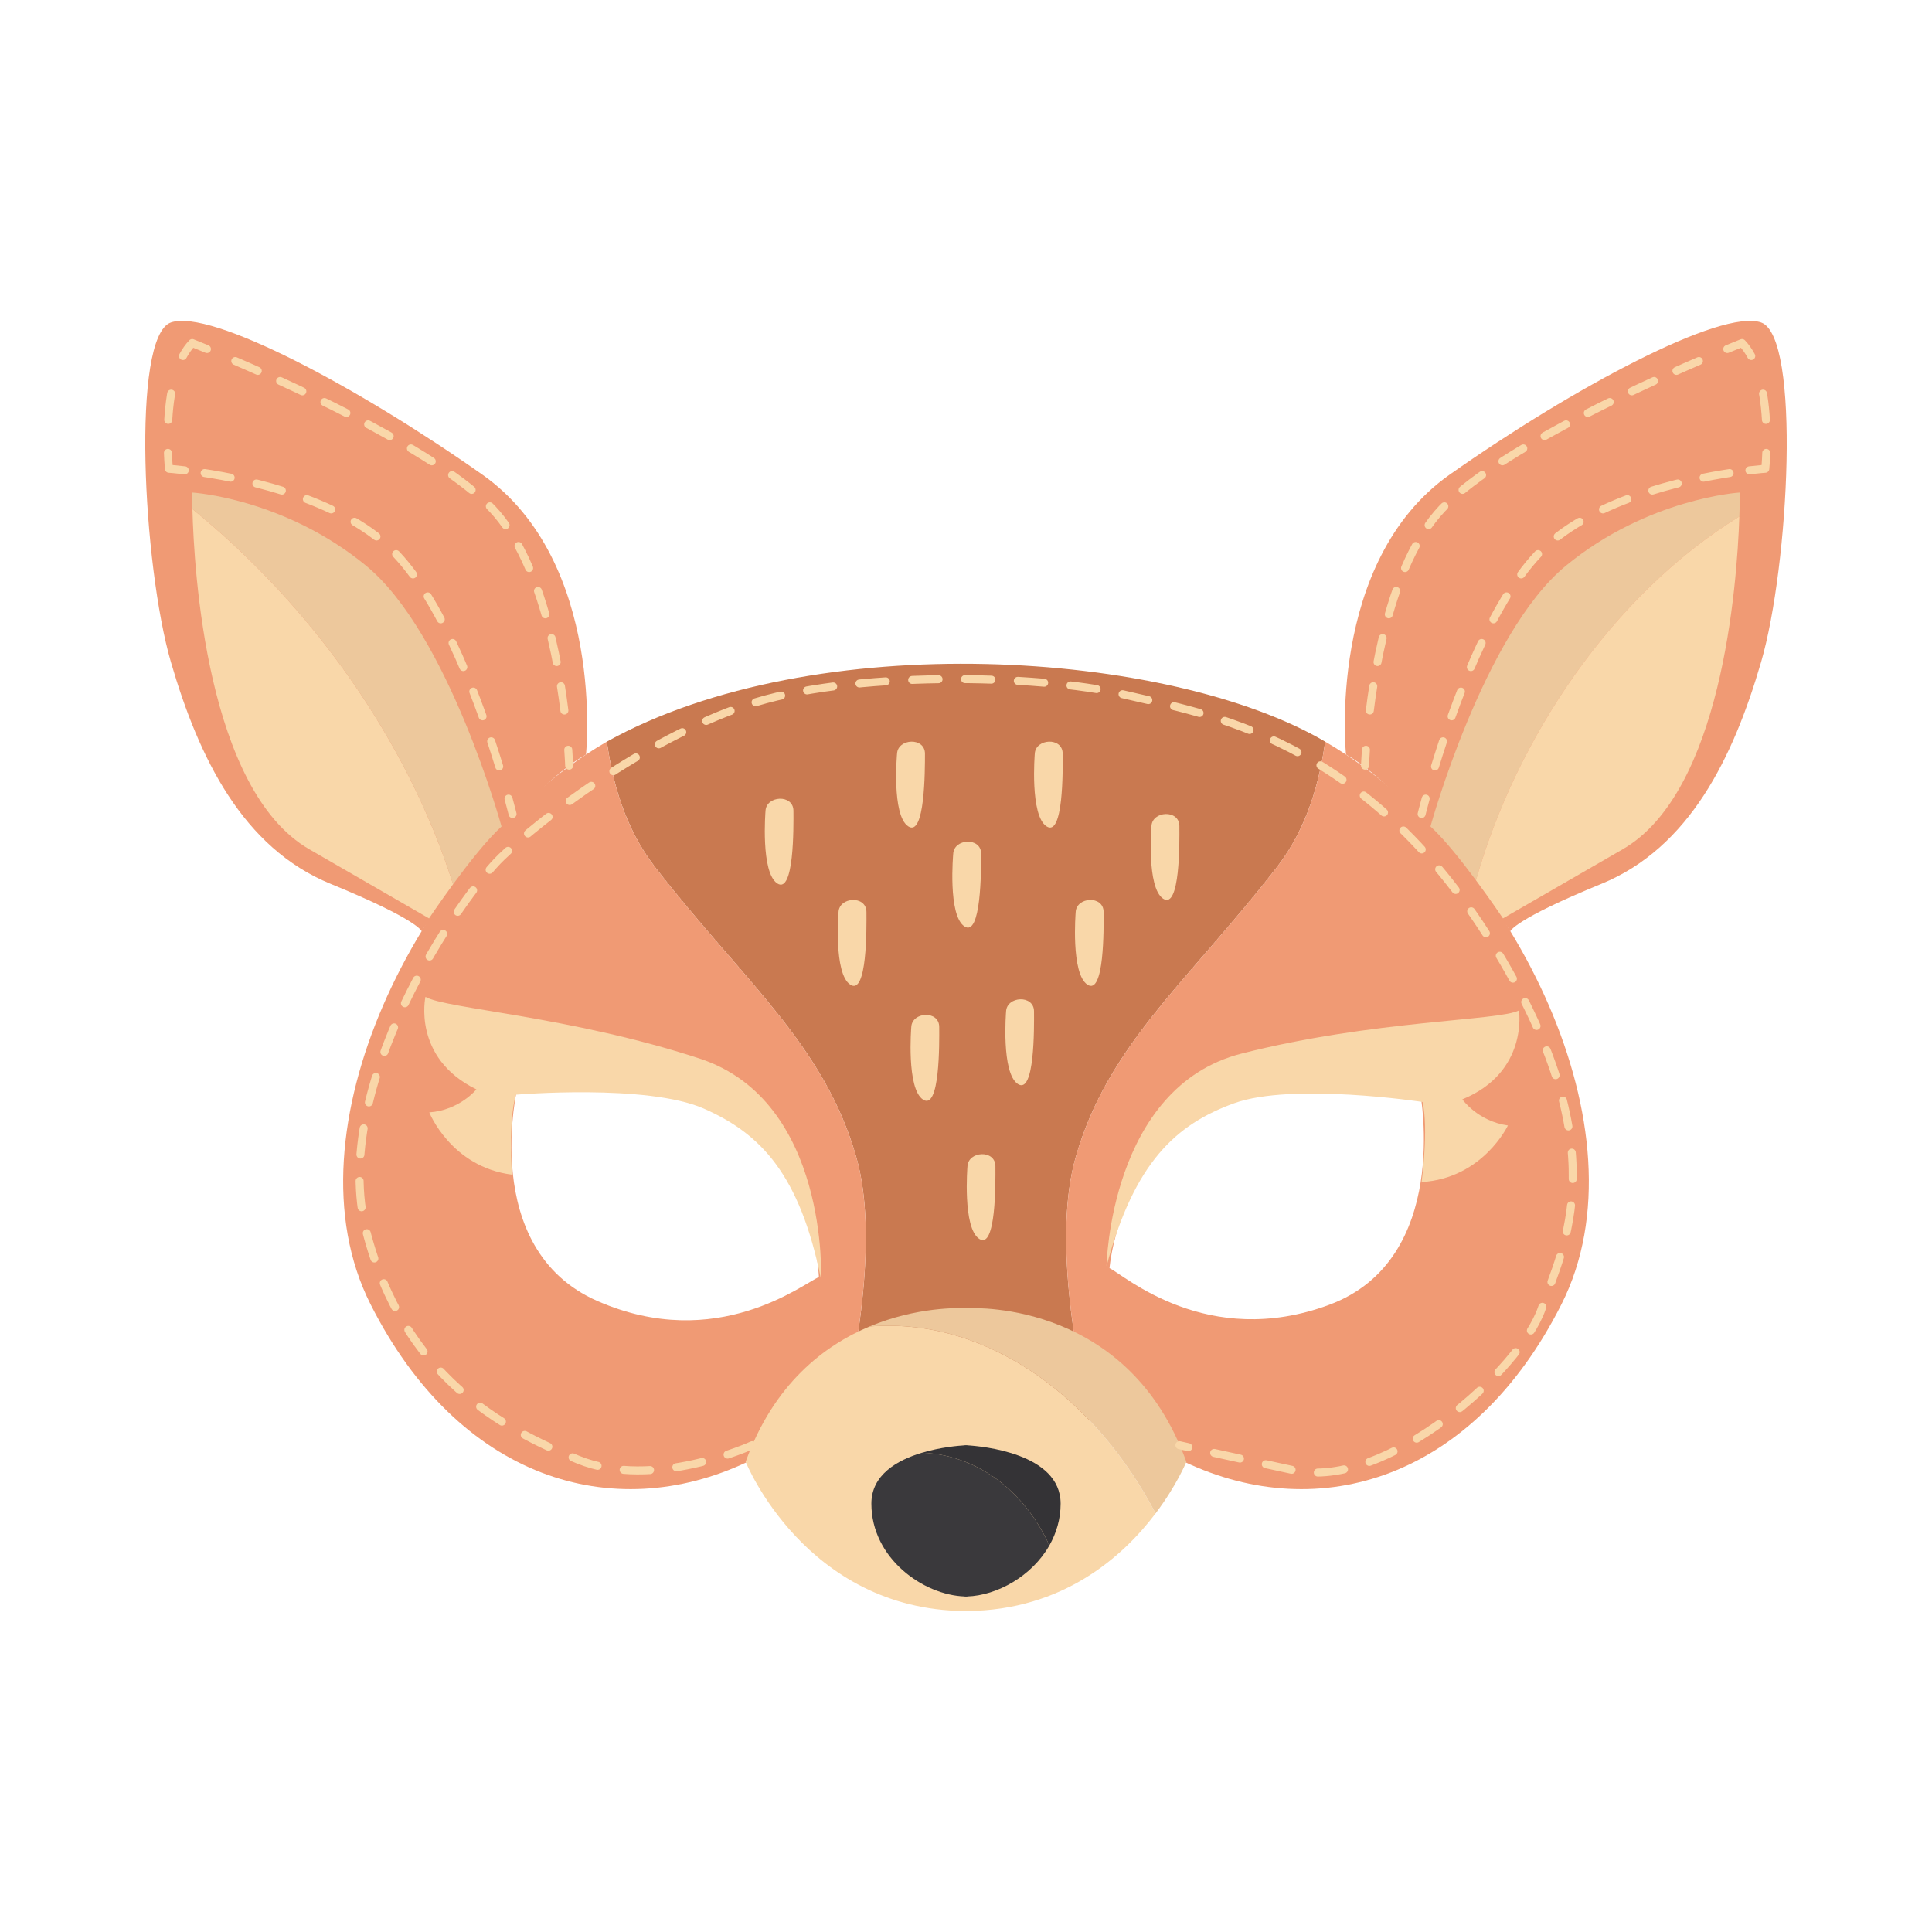 <?xml version="1.0" encoding="UTF-8"?>
<!DOCTYPE svg PUBLIC "-//W3C//DTD SVG 1.1//EN" "http://www.w3.org/Graphics/SVG/1.1/DTD/svg11.dtd">
<!-- Creator: CorelDRAW 2019 (64-Bit) -->
<svg xmlns="http://www.w3.org/2000/svg" xml:space="preserve" width="3.413in" height="3.413in" version="1.1" style="shape-rendering:geometricPrecision; text-rendering:geometricPrecision; image-rendering:optimizeQuality; fill-rule:evenodd; clip-rule:evenodd"
viewBox="0 0 3413.33 3413.33"
 xmlns:xlink="http://www.w3.org/1999/xlink">
 <defs>
  <style type="text/css">
   <![CDATA[
    .str0 {stroke:#F9D7A9;stroke-width:14.11;stroke-linecap:round;stroke-linejoin:round;stroke-miterlimit:4}
    .str2 {stroke:#F9D7A9;stroke-width:14.11;stroke-linecap:round;stroke-linejoin:round;stroke-miterlimit:4;stroke-dasharray:43.35 43.35}
    .str3 {stroke:#F9D7A9;stroke-width:14.11;stroke-linecap:round;stroke-linejoin:round;stroke-miterlimit:10;stroke-dasharray:46.685 46.685}
    .str1 {stroke:#F9D7A9;stroke-width:14.11;stroke-linecap:round;stroke-linejoin:round;stroke-miterlimit:4;stroke-dasharray:46.685 46.685}
    .fil0 {fill:none}
    .fil7 {fill:none;fill-rule:nonzero}
    .fil3 {fill:#F9D7A9;fill-rule:nonzero}
    .fil2 {fill:#F09A74;fill-rule:nonzero}
    .fil4 {fill:#EDC89C;fill-rule:nonzero}
    .fil1 {fill:#C97950;fill-rule:nonzero}
    .fil5 {fill:#3A393C;fill-rule:nonzero}
    .fil6 {fill:#343336;fill-rule:nonzero}
   ]]>
  </style>
 </defs>
 <g id="Layer_x0020_1">
  <rect class="fil0" x="-0" y="-0" width="3413.33" height="3413.33"/>
  <g id="_2282661899936">
   <path class="fil1" d="M2255.83 1532.18c54.83,-70.73 75.52,-152.64 85.4,-221.9 -274.65,-161.48 -901.63,-204.2 -1269.11,0 9.86,69.26 30.55,151.17 85.38,221.9 156.23,201.52 298.54,312.67 355.55,512.99 38.77,136.15 1.22,345.04 -26.84,464.93 101.16,-38.51 143.67,-37.48 218.4,-37.44l0 0c0.7,0 1.37,0 2.05,0 0.7,0 1.37,0 2.07,0l0 0c74.73,-0.05 117.24,-1.07 218.39,37.44 -28.05,-119.89 -65.6,-328.78 -26.83,-464.93 57,-200.33 199.32,-311.47 355.55,-512.99z"/>
   <path class="fil2" d="M1960.23 2240.48c0,0 20.54,-267.04 277.39,-310.83 0,0 198.84,-19.67 271.7,2.56 0,0 55.13,292.7 -160.65,372.92 -215.78,80.22 -362.52,-52.49 -388.44,-64.65zm-33.11 269.63c42.48,16.19 95.28,39.29 165.31,72.49 239.74,113.58 511.23,29.31 666.35,-278.5 155.14,-307.77 -88.13,-776.79 -380.76,-970.98 -12.11,-8.05 -24.43,-15.55 -36.79,-22.83 -9.88,69.26 -30.56,151.17 -85.4,221.9 -156.23,201.52 -298.54,312.67 -355.55,512.99 -38.77,136.15 -1.22,345.04 26.83,464.93z"/>
   <path class="fil3" d="M1954.96 2236.8c0,0 5.54,-316.13 238.65,-375.44 233.08,-59.33 453.44,-57.54 489.95,-76.17 0,0 17.22,109.06 -99.99,157.07 0,0 27.07,38.61 80.51,46.15 0,0 -44.22,93.51 -152.54,99.98 0,0 12.75,-94.47 1.66,-141.5 0,0 -229.97,-35.01 -332.8,2.25 -102.87,37.3 -176.48,104.53 -225.44,287.66z"/>
   <path class="fil2" d="M2378.02 1333.11c0,0 -35.26,-340.8 183.32,-494.7 218.62,-153.85 479.51,-293.13 550.02,-268.69 70.53,24.41 49.38,430.57 0,600.03 -49.35,169.44 -126.93,328.22 -282.05,391.74 -155.11,63.5 -160.87,83.74 -160.87,83.74 0,0 -177.72,-249.57 -290.41,-312.12z"/>
   <path class="fil4" d="M3072.98 912.53c0.93,-26.46 0.77,-42.36 0.77,-42.36 0,0 -162.16,9.78 -307.45,129.49 -145.31,119.69 -239.04,460.49 -239.04,460.49 24.27,22.13 55.06,60.92 80.37,95.06 70.75,-249.08 238.58,-503.15 465.35,-642.68z"/>
   <path class="fil3" d="M2607.62 1555.21c26.97,36.32 47.74,67.34 47.74,67.34 0,0 0,0 211.56,-122.13 174.42,-100.71 201.8,-463.54 206.06,-587.89 -226.77,139.53 -394.61,393.59 -465.35,642.68z"/>
   <path class="fil2" d="M1055.52 2298.58c-211.22,-92.49 -140.61,-381.57 -140.61,-381.57 73.93,-18.02 271.44,13.02 271.44,13.02 254.12,58.46 260.39,326.27 260.39,326.27 -26.48,10.67 -180.06,134.76 -391.22,42.27zm457.52 -253.41c-57,-200.33 -199.32,-311.47 -355.55,-512.99 -54.83,-70.73 -75.52,-152.64 -85.38,-221.9 -12.38,7.28 -24.7,14.79 -36.8,22.83 -292.63,194.19 -535.91,663.21 -380.76,970.98 155.12,307.81 426.61,392.08 666.35,278.5 70.03,-33.2 122.83,-56.3 165.3,-72.49 28.06,-119.89 65.61,-328.78 26.84,-464.93z"/>
   <path class="fil3" d="M1450.64 2260.76c0,0 14.08,-315.79 -214.8,-390.66 -228.93,-74.87 -448.94,-87.87 -484.19,-108.91 0,0 -24,107.65 89.98,163.44 0,0 -29.41,36.74 -83.21,40.66 0,0 38.33,96.28 146.01,110.01 0,0 -6.85,-95.17 7.16,-141.29 0,0 231.65,-19.54 331.96,24.61 100.32,44.08 169.6,116.11 207.08,302.13z"/>
   <path class="fil2" d="M1035.31 1333.11c0,0 35.26,-340.8 -183.32,-494.7 -218.61,-153.85 -479.51,-293.13 -550.02,-268.69 -70.52,24.41 -49.37,430.57 0,600.03 49.36,169.44 126.93,328.22 282.05,391.74 155.12,63.5 160.88,83.74 160.88,83.74 0,0 177.72,-249.57 290.41,-312.12z"/>
   <path class="fil3" d="M339.97 899.35c2.75,109.36 25.35,496.52 206.43,601.07 211.56,122.13 211.56,122.13 211.56,122.13 0,0 18.14,-27.13 42.5,-60.28 -81.39,-256.84 -252.15,-493.92 -460.49,-662.92z"/>
   <path class="fil4" d="M886.07 1460.15c0,0 -93.73,-340.8 -239.04,-460.49 -145.3,-119.71 -307.45,-129.49 -307.45,-129.49 0,0 -0.1,10.8 0.39,29.18 208.33,169 379.09,406.07 460.49,662.92 26.22,-35.71 59.64,-78.41 85.62,-102.11z"/>
   <path class="fil3" d="M1536.37 2343.53c-80.56,33.69 -169.46,101.76 -219.01,239.06 0,0 104.81,261.15 387.24,263.69l0 0.12c0.7,0 1.37,-0.07 2.05,-0.07 0.7,0 1.37,0.07 2.07,0.07l0 -0.12c170.13,-1.56 275.72,-96.87 332.85,-172.47 -101.51,-195.32 -289.91,-347.29 -505.2,-330.28z"/>
   <path class="fil4" d="M2041.57 2673.81c37.72,-49.91 54.39,-91.22 54.39,-91.22 -100.8,-279.3 -364.56,-272.53 -389.31,-271.28 -12.58,-0.63 -86.95,-2.62 -170.28,32.22 215.29,-17.01 403.69,134.96 505.2,330.28z"/>
   <path class="fil5" d="M1629.17 2566.52c-43.91,13.08 -89.69,38.92 -89.69,90.03 0,96.46 91.7,161.65 165.12,163.95l0 0.24c0.68,0 1.39,-0.09 2.05,-0.1 0.69,0.02 1.39,0.1 2.07,0.1l0 -0.24c52.54,-1.65 114.3,-35.65 145.24,-90.13 -40.87,-90.27 -121.55,-159.3 -224.79,-163.85z"/>
   <path class="fil6" d="M1708.72 2553.48l0 -0.22c0,0 -0.74,0.01 -2.07,0.08 -1.31,-0.07 -2.05,-0.08 -2.05,-0.08l0 0.22c-11.03,0.65 -42.74,3.32 -75.43,13.04 103.24,4.55 183.92,73.58 224.79,163.85 12.29,-21.65 19.87,-46.42 19.87,-73.82 0,-89.12 -139.25,-101.53 -165.11,-103.07z"/>
   <path class="fil3" d="M1584.83 1331.63c0,0 -9.88,108.54 19.7,128.28 29.63,19.76 29.63,-98.69 29.63,-128.28 0,-29.64 -47.93,-27.25 -49.33,0z"/>
   <path class="fil3" d="M1684.09 1508.37c0,0 -9.87,108.55 19.74,128.28 29.6,19.76 29.6,-98.68 29.6,-128.28 0,-29.63 -47.93,-27.22 -49.34,0z"/>
   <path class="fil3" d="M1828.17 1331.84c0,0 -8.96,108.64 20.8,128.14 29.78,19.48 28.77,-98.95 28.53,-128.57 -0.27,-29.61 -48.17,-26.8 -49.33,0.43z"/>
   <path class="fil3" d="M1609.98 1814.57c0,0 -8.95,108.65 20.82,128.16 29.76,19.47 28.77,-98.96 28.54,-128.57 -0.27,-29.59 -48.15,-26.8 -49.36,0.41z"/>
   <path class="fil3" d="M1900.44 1611.53c0,0 -8.96,108.64 20.81,128.14 29.76,19.49 28.78,-98.95 28.53,-128.57 -0.24,-29.59 -48.15,-26.79 -49.34,0.43z"/>
   <path class="fil3" d="M1777.47 1787c0,0 -8.96,108.66 20.82,128.13 29.74,19.5 28.75,-98.93 28.54,-128.52 -0.27,-29.6 -48.19,-26.8 -49.36,0.39z"/>
   <path class="fil3" d="M1709.25 2060.68c0,0 -8.97,108.64 20.82,128.13 29.78,19.49 28.75,-98.95 28.55,-128.56 -0.28,-29.6 -48.19,-26.81 -49.37,0.43z"/>
   <path class="fil3" d="M1481.44 1611.53c0,0 -8.99,108.64 20.8,128.14 29.76,19.49 28.77,-98.93 28.53,-128.56 -0.26,-29.6 -48.17,-26.8 -49.33,0.41z"/>
   <path class="fil3" d="M1352.46 1432.69c0,0 -8.98,108.63 20.8,128.11 29.77,19.5 28.78,-98.94 28.53,-128.54 -0.24,-29.61 -48.17,-26.82 -49.33,0.43z"/>
   <path class="fil3" d="M2034.3 1459.71c0,0 -8.98,108.64 20.78,128.13 29.8,19.5 28.82,-98.95 28.55,-128.54 -0.26,-29.62 -48.15,-26.83 -49.33,0.41z"/>
   <path class="fil7 str0" d="M905.56 1438.17c0,0 -2.43,-10 -7.15,-27.21"/>
   <path class="fil7 str1" d="M881.96 1354.16c-32.39,-105.8 -96.41,-284.65 -181.59,-374.74 -89.8,-95.02 -256.65,-131.46 -344.46,-144.52"/>
   <path class="fil7 str0" d="M326.46 830.96c-17.65,-2.07 -28.01,-2.75 -28.01,-2.75 0,0 -1.11,-10.9 -1.75,-28.08"/>
   <path class="fil7 str1" d="M297.26 741.87c1.68,-28.13 5.8,-59.05 14.66,-85.99"/>
   <path class="fil7 str0" d="M323.22 629.01c4.64,-8.61 10.05,-16.4 16.35,-22.94 0,0 9.51,3.76 26.06,10.61"/>
   <path class="fil7 str2" d="M415.7 637.83c123.41,53.22 362.51,164.17 453.9,260.91 93.22,98.59 122.96,300.87 132.11,398.64"/>
   <path class="fil7 str0" d="M1003.96 1324.62c1.26,17.76 1.61,28.1 1.61,28.1"/>
   <path class="fil7 str0" d="M2511.65 1438.17c0,0 2.44,-10 7.14,-27.21"/>
   <path class="fil7 str1" d="M2535.27 1354.16c32.39,-105.8 96.41,-284.65 181.58,-374.74 89.79,-95.02 256.65,-131.46 344.46,-144.52"/>
   <path class="fil7 str0" d="M3090.75 830.96c17.64,-2.07 28.02,-2.75 28.02,-2.75 0,0 1.11,-10.9 1.74,-28.08"/>
   <path class="fil7 str1" d="M3119.94 741.87c-1.67,-28.13 -5.79,-59.05 -14.65,-85.99"/>
   <path class="fil7 str0" d="M3094 629.01c-4.65,-8.61 -10.05,-16.4 -16.32,-22.94 0,0 -9.52,3.76 -26.1,10.61"/>
   <path class="fil7 str2" d="M3001.51 637.83c-123.39,53.22 -362.5,164.17 -453.9,260.91 -93.2,98.59 -122.96,300.87 -132.11,398.64"/>
   <path class="fil7 str0" d="M2413.22 1324.62c-1.26,17.76 -1.59,28.1 -1.59,28.1"/>
   <path class="fil7 str3" d="M1329.02 2553.26c0,0 -173.81,80.14 -307.81,25.48 -133.99,-54.69 -307.6,-146.35 -374.18,-403.72 -66.53,-257.38 167.37,-592.08 239.04,-660.95 71.67,-68.88 249.2,-205.48 431.29,-267.71 182.11,-62.2 518.28,-55.02 666.37,-19.78 148.08,35.26 426.61,74.76 652.25,439.32 225.64,364.54 125.31,535.83 88.15,645.14 -37.18,109.31 -275.01,321.76 -437.19,286.77 -162.2,-34.97 -203.26,-44.56 -203.26,-44.56"/>
  </g>
 </g>
</svg>
